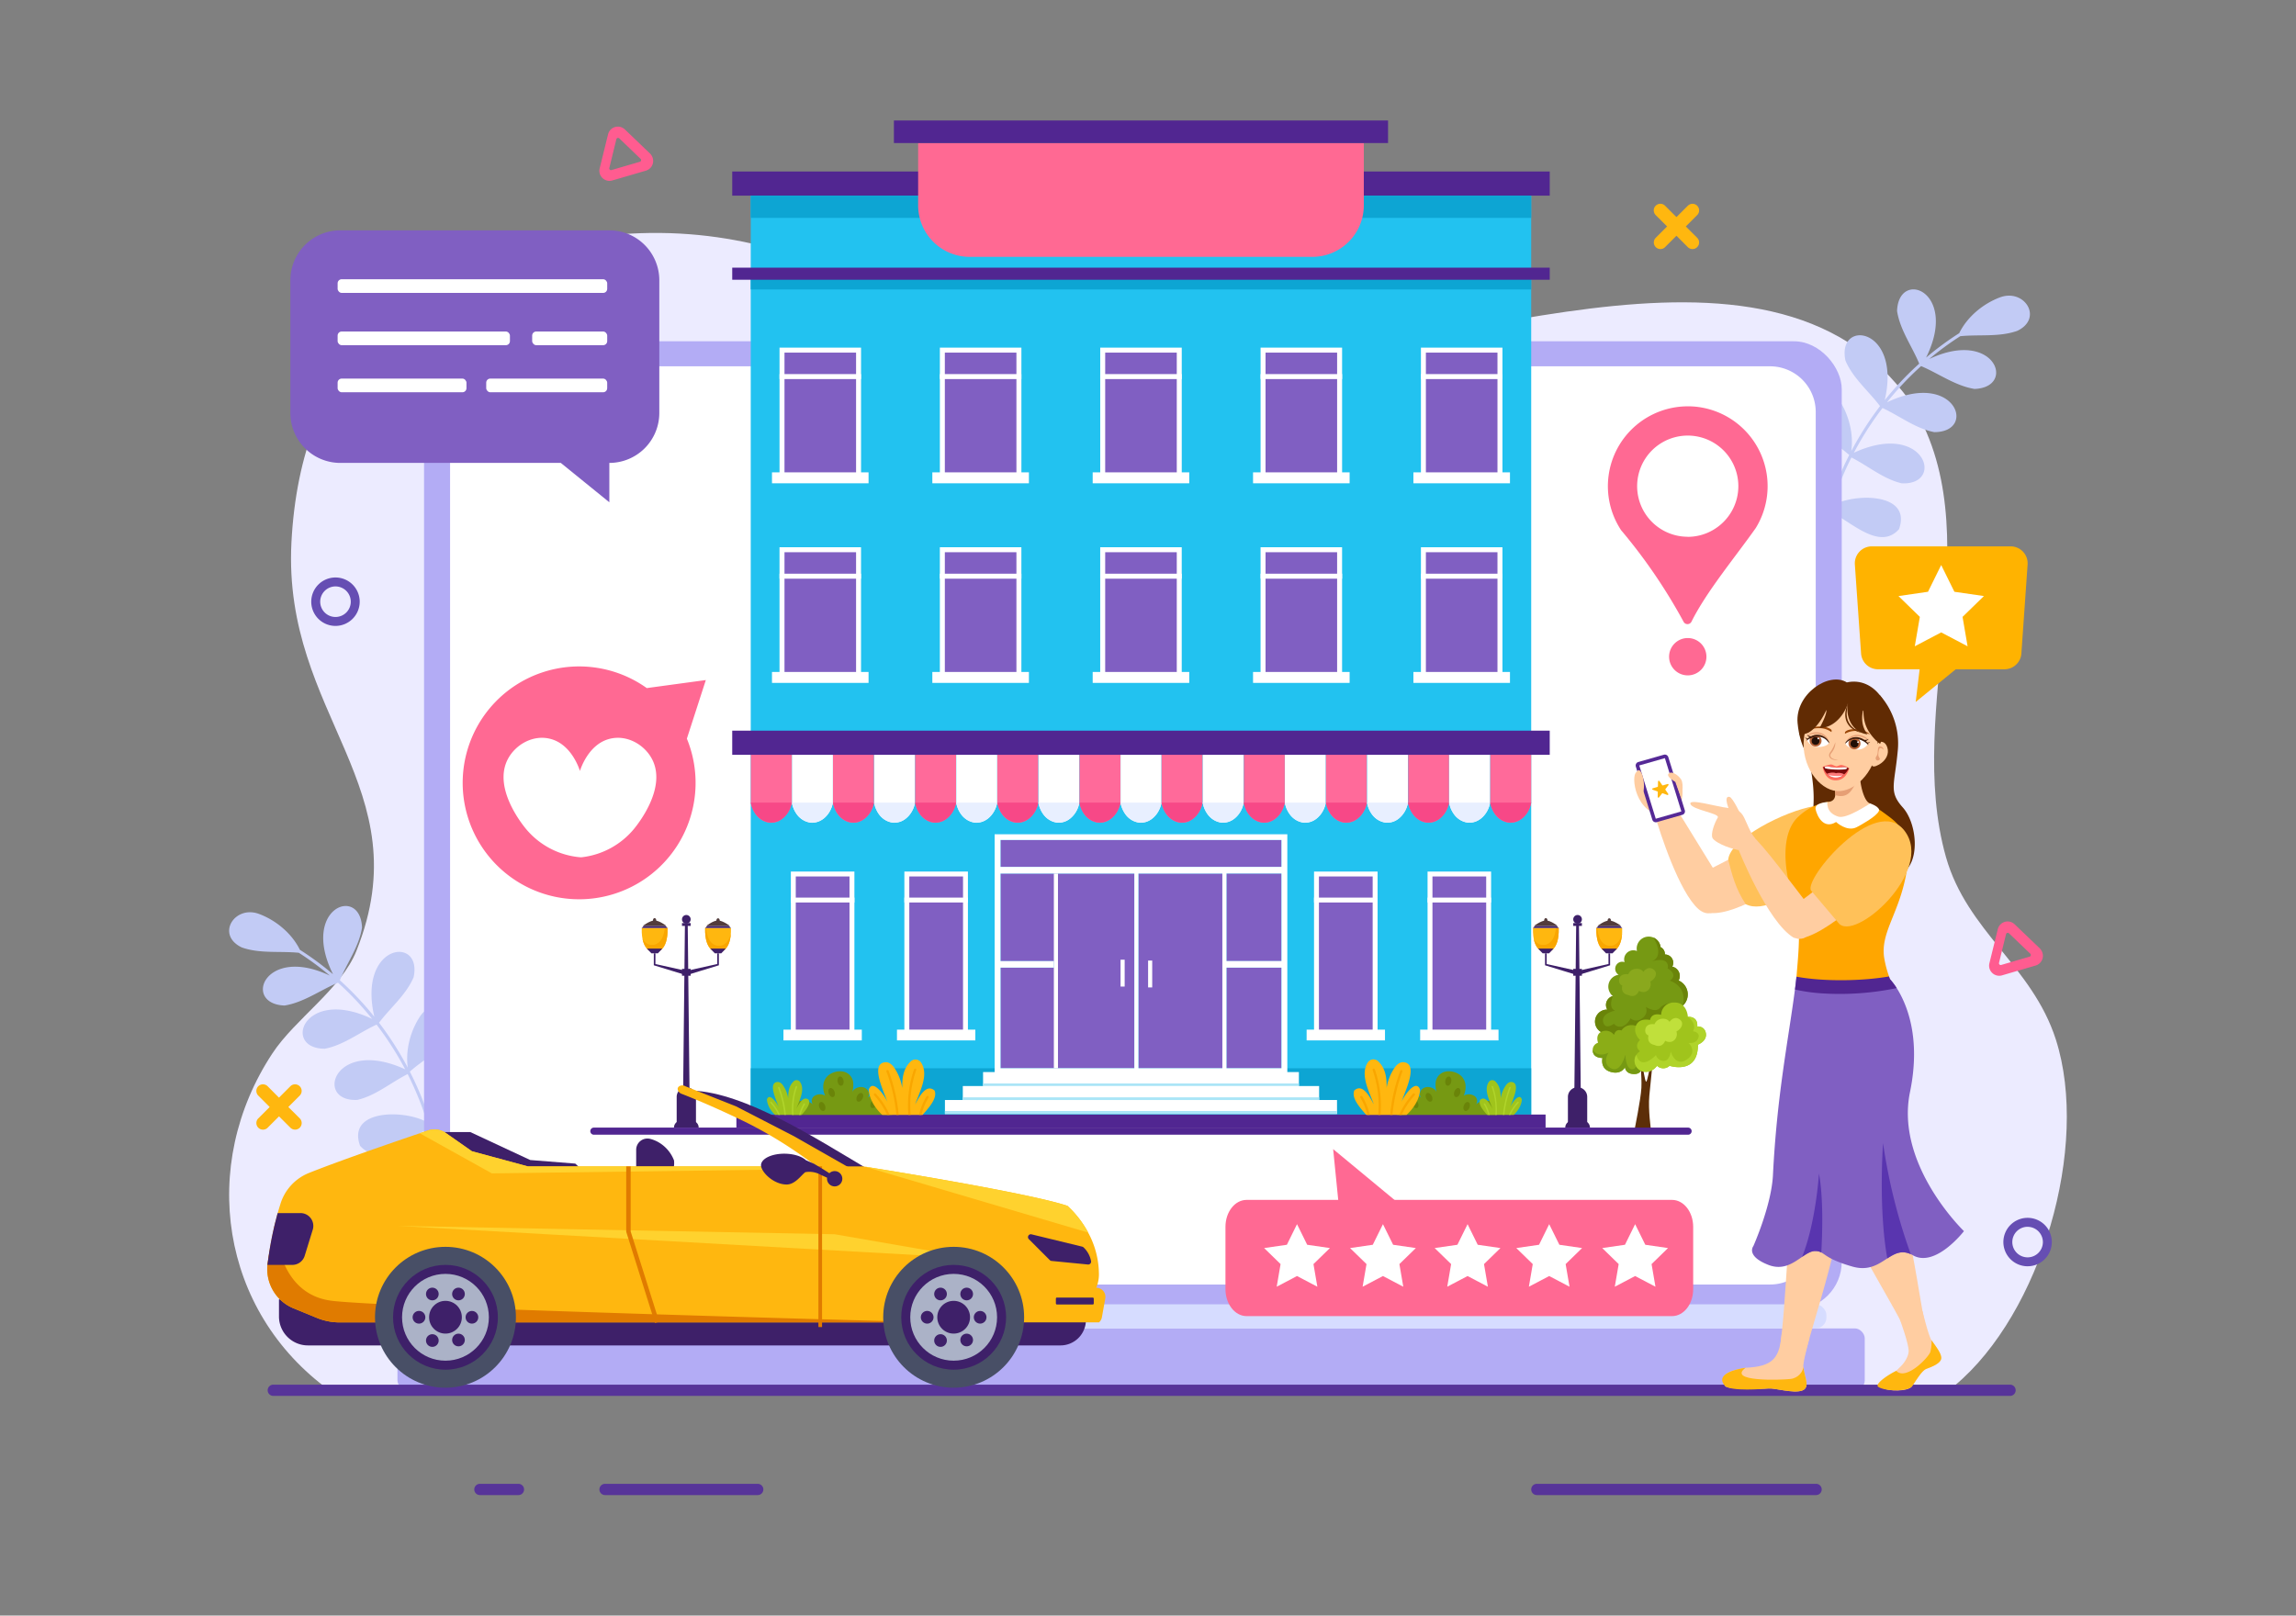 <?xml version="1.0" encoding="utf-8"?>
<svg xmlns="http://www.w3.org/2000/svg" data-name="Layer 1" viewBox="0 0 1364 960">
  <rect x="0" y="0" width="1364" height="960" fill="#808080" stroke="none"/>
  <path d="M1001.5,134.57l6.76-6.76a3.93,3.93,0,0,0-5.56-5.56L995.94,129l-6.77-6.76a3.93,3.93,0,0,0-5.56,5.56l6.77,6.76-6.76,6.76A3.93,3.93,0,0,0,986.4,148a3.89,3.89,0,0,0,2.78-1.15l6.76-6.76,6.75,6.76a3.93,3.93,0,1,0,5.56-5.56Z" fill="#ffb70f"/>
  <path d="M1221.32,617.66c-14-43.61-52.79-64.28-65.26-108.35-25-88.45,28.43-193.37-21.29-270.69-84-119.27-286.41-20.05-410.06-24.19C531,208,490.16,118.43,340.78,142.52,241,158.61,178.61,215.21,173.13,322.43,167.88,425.26,250.55,467.86,211.75,565c-9,22.61-36.46,40.52-49.86,60.84-44,66.68-30.9,153.33,33.74,200.24l965.73-2.85C1212.5,780.49,1241.66,681.16,1221.32,617.66Z" fill="#ecebff"/>
  <path d="M1204.55,752.44a14.39,14.39,0,1,1,14.39-14.38A14.4,14.4,0,0,1,1204.55,752.44Zm0-23.46a9.08,9.08,0,1,0,9.08,9.08A9.09,9.09,0,0,0,1204.55,729Z" fill="#664eb3"/>
  <path d="M199.31,371.93a14.39,14.39,0,1,1,14.38-14.39A14.41,14.41,0,0,1,199.31,371.93Zm0-23.47a9.08,9.08,0,1,0,9.08,9.08A9.09,9.09,0,0,0,199.31,348.46Z" fill="#664eb3"/>
  <path d="M1212.77,564.86a6,6,0,0,1-3.43,8.87l-20,5.85a6,6,0,0,1-7.49-7.17l5-20.28a6,6,0,0,1,10-2.9l15.08,14.44A5.75,5.75,0,0,1,1212.77,564.86Zm-25.07,8.06a1.11,1.11,0,0,0,.18.22,1.07,1.07,0,0,0,1,.25l16.83-4.91a1,1,0,0,0,.73-.77,1,1,0,0,0-.29-1l-12.67-12.12a1.05,1.05,0,0,0-1-.25,1,1,0,0,0-.74.77l-4.16,17A1,1,0,0,0,1187.7,572.92Z" fill="#ff5c90"/>
  <path d="M387.16,92.52a6,6,0,0,1-3.43,8.88l-20,5.84a6,6,0,0,1-7.49-7.16l5-20.28a6,6,0,0,1,9.95-2.91l15.08,14.44A6.09,6.09,0,0,1,387.16,92.52Zm-25.07,8.06a.88.88,0,0,0,.18.22,1,1,0,0,0,1,.25l16.83-4.91a1,1,0,0,0,.73-.76,1,1,0,0,0-.29-1L367.9,82.23a1.05,1.05,0,0,0-1-.25,1,1,0,0,0-.74.77l-4.16,17A1,1,0,0,0,362.09,100.58Z" fill="#ff5c90"/>
  <path d="M1128.16,314.44c7.95-22.27-27.67-21.36-39.9-13.89a183,183,0,0,1,11.63-28.71c9.91,5,19,12.85,29.92,15.36,25.83,1.2,13.69-37.52-28.46-18.18a187.82,187.82,0,0,1,17-26.57c10.19,4.68,19.63,12.21,30.75,14.33,25.71,0,12.42-37.11-28.1-17.71a180.3,180.3,0,0,1,20.28-21.53c10.51,4.42,20.36,11.76,31.73,13.57,25.19-.89,11.89-36.17-26.93-17.76a176.42,176.42,0,0,1,18.47-13.58c11.18-1.11,23.15.62,33.84-3.16,15.56-7.4,4.47-25.15-10-20-10.17,3.73-19.72,11.64-24.47,21.38a177.09,177.09,0,0,0-19.69,14.52c19.53-39.29-16.28-53.06-17.23-27.74,1.7,11.21,8.87,20.94,13.16,31.31a186,186,0,0,0-20.48,21.71c10.13-43.57-28.76-48.48-23.32-23.47,4.43,10.43,13.79,18.07,20.52,27a190.24,190.24,0,0,0-17.08,26.74c1.47-10.43-1.53-22-7.47-30.76-8.7-12.64-28.11-4.74-19.83,10.35,6.6,9.47,17.52,15.16,26.1,22.73l-.2.38-.2,0,.15.08a188.31,188.31,0,0,0-11.37,27.72c-13.47-43.37-50-27.76-32.5-8.6,9,6.9,21,8.55,31.1,13.2-.8,2.19-9.68,37.83-4.46,32.77a177.48,177.48,0,0,1,6.1-31.83C1099,309.28,1116.45,327.71,1128.16,314.44Z" fill="#c2cbf5"/>
  <path d="M213.9,680.83c-8-22.26,27.66-21.36,39.89-13.89a183.91,183.91,0,0,0-11.62-28.71c-9.92,5-19,12.85-29.93,15.36-25.82,1.2-13.69-37.52,28.47-18.18a188.78,188.78,0,0,0-17-26.57c-10.19,4.68-19.63,12.21-30.74,14.33-25.71,0-12.42-37.11,28.09-17.71a181.8,181.8,0,0,0-20.27-21.53c-10.52,4.42-20.37,11.76-31.74,13.57-25.19-.89-11.89-36.17,26.93-17.76a176.3,176.3,0,0,0-18.46-13.58c-11.18-1.11-23.16.62-33.85-3.16-15.55-7.4-4.46-25.15,10-20,10.18,3.73,19.72,11.64,24.48,21.38a177.91,177.91,0,0,1,19.68,14.52c-19.52-39.29,16.29-53.06,17.24-27.74-1.7,11.21-8.87,20.94-13.17,31.31a186.12,186.12,0,0,1,20.49,21.71c-10.13-43.57,28.76-48.48,23.32-23.47-4.43,10.43-13.79,18.07-20.53,27a189.34,189.34,0,0,1,17.08,26.74c-1.46-10.43,1.54-22,7.47-30.76,8.71-12.64,28.12-4.74,19.84,10.35-6.61,9.47-17.53,15.16-26.1,22.73l.19.38.2,0-.15.08A187.22,187.22,0,0,1,255.11,665c13.48-43.37,50-27.76,32.51-8.6-9,6.9-20.95,8.56-31.11,13.2.8,2.19,9.68,37.83,4.47,32.77a179.25,179.25,0,0,0-6.1-31.83C243.09,675.67,225.6,694.11,213.9,680.83Z" fill="#c2cbf5"/>
  <rect fill="#b3acf5" height="575.35" rx="28.39" width="842.21" x="251.92" y="202.8"/>
  <path d="M1051.33,217.67H294.73a27.13,27.13,0,0,0-27.35,26.92V736.36a27.13,27.13,0,0,0,27.35,26.92h756.6a27.13,27.13,0,0,0,27.35-26.92V244.59A27.13,27.13,0,0,0,1051.33,217.67Z" fill="#fff"/>
  <rect fill="#b3acf5" height="36.76" rx="5.88" width="871.68" x="236.12" y="789.36"/>
  <rect fill="#d6dcff" height="14.33" rx="6.44" width="817.65" x="267.38" y="775.03"/>
  <path d="M1194.31,829.46H162.54a3.34,3.34,0,1,1,0-6.67H1194.31a3.34,3.34,0,0,1,0,6.67Z" fill="#573499"/>
  <path d="M450.15,881.72H359.44a3.34,3.34,0,0,0,0,6.68h90.71a3.34,3.34,0,0,0,0-6.68Z" fill="#573499"/>
  <path d="M308,881.72H285.1a3.34,3.34,0,0,0,0,6.68H308a3.34,3.34,0,0,0,0-6.68Z" fill="#573499"/>
  <path d="M1078.9,881.72H913a3.34,3.34,0,1,0,0,6.68H1078.9a3.34,3.34,0,0,0,0-6.68Z" fill="#573499"/>
  <path d="M1002.66,590.91a9,9,0,0,0-5.43-8.26,5.67,5.67,0,0,0-3.76-8.25,4.94,4.94,0,0,0-4.4-7.23h0c0-.11,0-.23,0-.34a4.47,4.47,0,0,0-2.54-4,7.13,7.13,0,0,0-14.21.79,6.73,6.73,0,0,0,.16,1.49,5.39,5.39,0,0,0-2.12-.43,5.41,5.41,0,0,0-5.23,7.07,4.05,4.05,0,0,0-1.4-.27,4.17,4.17,0,0,0-2.14,7.75,7.11,7.11,0,0,0-3.39,12.65,5.49,5.49,0,0,0-4.13,5.31,5.41,5.41,0,0,0,.78,2.76l-.19,0a7.13,7.13,0,1,0,2.14,13.94c-1.39,1.75-2.13,3.45-1.3,5l41-2.09-5.14-17.17a9.1,9.1,0,0,0,2.34.3A9,9,0,0,0,1002.66,590.91Z" fill="#769913"/>
  <path d="M1002.66,590.91a9,9,0,0,0-5.43-8.26,5.67,5.67,0,0,0-3.76-8.25,4.94,4.94,0,0,0-4.4-7.23h0c0-.11,0-.23,0-.34a4.47,4.47,0,0,0-2.54-4,7.13,7.13,0,0,0-4.34-5.78c.08.11,7.35,11.45-1.36,14.36,0,0,8-2.87,9.7,1.26a3.33,3.33,0,0,1,.13,2.73s6.85,3.68,1.3,7.34c0,0,10.64,2.89,7.73,14.86A9,9,0,0,0,1002.66,590.91Z" fill="#6a8409"/>
  <path d="M958.2,591.85l-1.61-1.77A7,7,0,0,0,958.2,591.85Z" fill="#6a8409"/>
  <path d="M994.8,599.82l-.58-4s-5.36,0-8.11,3.14-8.37-.68-8.37-.68c1.54,4.08-1.38,6.87-4.13,7.9a5,5,0,0,1-4.93-1.08s-1.68,3.7-4.81,4.77a4.6,4.6,0,0,1-5.07-1.55s-5.19,4.11-6.4-1.07,7.05-6.7,7.05-6.7c-4.38-1.8-1.25-8.72-1.25-8.72a5.49,5.49,0,0,0-4.13,5.31,5.41,5.41,0,0,0,.78,2.76l-.19,0a7.13,7.13,0,1,0,2.14,13.94c-1.39,1.75-2.13,3.45-1.3,5L992.06,617l4.16-1-4.91-16.41a9.1,9.1,0,0,0,2.34.3A8.77,8.77,0,0,0,994.8,599.82Z" fill="#6a8409"/>
  <path d="M974.26,627.43s1.17,12.45.85,19-4.1,25.07-4.1,25.07h9.81s-1.76-12.06-1-20.34,3.91-38.73,3.91-38.73-4.55,30.87-5.83,30.31-4.4-27.36-4.4-27.36Z" fill="#5c2e08"/>
  <path d="M963.31,612.31a6.77,6.77,0,0,1,5.82-3.16c6.63-.24,6.86,7.55,6.86,7.55l-.9,14.35s1.89,6.92-3.87,7.15-5.86-4.07-5.86-4.07-2.15,4.71-8.6,2.79-4.77-8.25-4.77-8.25-5.28.23-5.75-3.95a4.51,4.51,0,0,1,3.14-5.11s-2-5.06,2.44-6.74a6,6,0,0,1,7,2.09C959.63,612.39,961.19,611.69,963.31,612.31Z" fill="#8bad17"/>
  <path d="M952,628.67s-1.68,6.33,4.77,8.25,8.6-2.79,8.6-2.79.11,4.3,5.86,4.07,3.87-7.15,3.87-7.15l.08-1.19c-1.68-1.22-2.89-2.07-2.89-2.07s1.16,7.62-2.7,7.56-4-8.72-4-8.72-2.66,11.21-8.46,8.2-1.5-9.36-1.5-9.36c-6.5,3.26-9.22-1.34-9.37-1.61a6.4,6.4,0,0,0,0,.86C946.71,628.9,952,628.67,952,628.67Z" fill="#769913"/>
  <path d="M980.23,606.13s-6.1-1.63-8.25,3.13S974.3,618,974.3,618s-4,3.39,0,6.68a6.56,6.56,0,0,0-2.88,7.63c1.61,5,8.58,6.78,13,1a5.41,5.41,0,0,0,7.43,0s17,5.58,16.85-12.55c0,0,6.17-2.34,4.53-7.59-1.12-3.6-4.95-3.25-4.95-3.25s1-5.81-5.56-5.74c0,0-.35-8.57-8.08-8.46a7.42,7.42,0,0,0-7.78,7.32S981.28,601.3,980.23,606.13Z" fill="#a0c41c"/>
  <path d="M1005.7,612.82s5.32.46,2.75,4.93c-1,1.71-3.1,2.14-5.32,2,0,0,5.37,4.93-.47,9.43-7.32,5.63-10.13-4.36-10.13-4.36s-.51,5.61-4.18,5.61a4.81,4.81,0,0,1-4.58-3.49s-8.87,9.73-11.67-.11h0a6.08,6.08,0,0,0-.7,5.5c1.61,5,8.58,6.78,13,1a5.41,5.41,0,0,0,7.43,0s17,5.58,16.85-12.55c0,0,6.17-2.34,4.53-7.59-1.12-3.6-4.95-3.25-4.95-3.25s1-5.81-5.56-5.74C1002.66,604.3,1008.51,608,1005.7,612.82Z" fill="#b0d42a"/>
  <path d="M995.93,612.89a5,5,0,0,1-1.38,5.29c-2.46,2.05-5.31.27-5.31.27-2.11,4.91-6.36,2.47-6.36,2.47-5-.89-3.53-5.59-3.53-5.59s-2.56-.81-1.83-4c.81-3.51,5.36-2.71,5.36-2.71a5.17,5.17,0,0,1,4.59-3.25c3.33-.24,4.35,1.87,4.35,1.87s2.41-3.73,5.71-1.71S999.07,611.37,995.93,612.89Z" fill="#c0e03b"/>
  <path d="M980.41,583.22A5,5,0,0,1,979,588.5c-2.46,2.06-5.32.27-5.32.27-2.1,4.91-6.36,2.48-6.36,2.48-5-.89-3.53-5.6-3.53-5.6s-2.56-.81-1.83-4c.82-3.52,5.36-2.72,5.36-2.72a5.15,5.15,0,0,1,4.59-3.24c3.34-.25,4.36,1.86,4.36,1.86s2.4-3.73,5.7-1.7S983.54,581.69,980.41,583.22Z" fill="#8aa81d"/>
  <rect fill="#22c2f0" height="556.76" width="463.65" x="446" y="105.52"/>
  <rect fill="#0da5d3" height="27.5" width="463.65" x="446" y="634.78"/>
  <rect fill="#fff" height="37.75" transform="rotate(90 799.515 566.465)" width="97.13" x="750.95" y="547.59"/>
  <rect fill="#805fc2" height="91.31" width="31.92" x="783.55" y="520.81"/>
  <rect fill="#fff" height="2.91" width="37.75" x="780.64" y="533.37"/>
  <rect fill="#fff" height="6.4" width="46.55" x="776.24" y="611.83"/>
  <rect fill="#fff" height="37.75" transform="rotate(90 866.955 566.465)" width="97.13" x="818.39" y="547.59"/>
  <rect fill="#805fc2" height="91.31" width="31.92" x="850.99" y="520.81"/>
  <rect fill="#fff" height="2.91" width="37.75" x="848.08" y="533.37"/>
  <rect fill="#fff" height="6.4" width="46.55" x="843.68" y="611.83"/>
  <rect fill="#fff" height="37.75" transform="rotate(90 488.71 566.46)" width="97.13" x="440.14" y="547.59"/>
  <rect fill="#805fc2" height="91.31" width="31.92" x="472.75" y="520.81"/>
  <rect fill="#fff" height="2.91" width="37.75" x="469.84" y="533.37"/>
  <rect fill="#fff" height="6.4" width="46.55" x="465.43" y="611.83"/>
  <rect fill="#fff" height="37.75" transform="rotate(90 556.15 566.46)" width="97.13" x="507.58" y="547.59"/>
  <rect fill="#805fc2" height="91.31" width="31.92" x="540.19" y="520.81"/>
  <rect fill="#fff" height="2.91" width="37.75" x="537.27" y="533.37"/>
  <rect fill="#fff" height="6.4" width="46.55" x="532.87" y="611.83"/>
  <polygon fill="#805fc2" points="673.88 519.09 673.88 634.78 594.38 634.78 594.38 575.02 626.07 575.02 626.07 571.1 594.38 571.1 594.38 519.09 673.88 519.09"/>
  <rect fill="#805fc2" height="115.69" width="49.85" x="676.33" y="519.09"/>
  <rect fill="#805fc2" height="52.01" width="32.66" x="728.62" y="519.09"/>
  <rect fill="#805fc2" height="59.75" width="32.66" x="728.62" y="575.02"/>
  <rect fill="#805fc2" height="15.96" width="166.91" x="594.38" y="499.2"/>
  <rect fill="#fff" height="15.96" width="2.44" x="682.06" y="570.78"/>
  <rect fill="#fff" height="15.96" width="2.44" x="665.7" y="570.27"/>
  <rect fill="#fff" height="115.69" width="2.45" x="626.07" y="519.09"/>
  <path d="M590.89,495.74v142H764.77v-142Zm83,139h-79.5V575h31.69V571.1H594.38v-52h79.5Zm52.29,0H676.32V519.09h49.85Zm35.12,0H728.63V575h32.66Zm0-63.68H728.63v-52h32.66Zm0-55.93H594.38v-16H761.29Z" fill="#fff"/>
  <rect fill="#512691" height="7.77" width="480.72" x="437.47" y="662.28"/>
  <rect fill="#512691" height="14.35" width="485.66" x="435" y="101.91"/>
  <rect fill="#0da5d3" height="13.2" width="463.65" x="446" y="116.26"/>
  <rect fill="#0da5d3" height="10.28" width="463.65" x="446" y="161.73"/>
  <rect fill="#512691" height="7.18" width="485.66" x="435" y="159.05"/>
  <path d="M494.81,441.35v35.56a15.91,15.91,0,0,1-5.81,9.74l-.05,0a10.63,10.63,0,0,1-7.58,2.18,12.07,12.07,0,0,1-8.5-5.71l-.23-.36-.2-.34a17.28,17.28,0,0,1-2-5.54V441.35Z" fill="#fff"/>
  <path d="M470.41,476.92c1.2,6.79,6.19,11.73,11.94,11.87,5.93.15,11.21-4.85,12.46-11.87Z" fill="#e8efff"/>
  <path d="M519.21,441.35v35.56a15.82,15.82,0,0,1-5.85,9.76,2.48,2.48,0,0,1-.26.19,10.55,10.55,0,0,1-7.33,2,12.09,12.09,0,0,1-8.5-5.71l-.22-.36-.21-.34a17.52,17.52,0,0,1-2-5.54V441.35Z" fill="#ff6a9a"/>
  <path d="M494.81,476.92c1.21,6.79,6.2,11.73,11.94,11.87,5.93.15,11.21-4.85,12.46-11.87Z" fill="#f74887"/>
  <path d="M470.41,441.35v35.56a15.91,15.91,0,0,1-5.85,9.76l-.26.19a10.57,10.57,0,0,1-7.34,2,12.07,12.07,0,0,1-8.49-5.71c-.08-.12-.16-.24-.23-.36l-.21-.34a17.5,17.5,0,0,1-2-5.54V441.35Z" fill="#ff6a9a"/>
  <path d="M446,476.92c1.21,6.79,6.2,11.73,11.94,11.87,5.93.15,11.22-4.85,12.47-11.87Z" fill="#f74887"/>
  <path d="M543.61,441.35v35.56a15.87,15.87,0,0,1-5.81,9.74l0,0a10.67,10.67,0,0,1-7.59,2.18,12,12,0,0,1-8.48-5.7s0,0,0,0l-.21-.33c-.07-.1-.13-.21-.19-.31l0-.05a17.48,17.48,0,0,1-2-5.52V441.35Z" fill="#fff"/>
  <path d="M519.21,476.92c1.21,6.79,6.2,11.73,11.94,11.87,5.93.15,11.21-4.85,12.47-11.87Z" fill="#e8efff"/>
  <path d="M568,441.35v35.56a16,16,0,0,1-5.81,9.74l-.05,0a10.66,10.66,0,0,1-7.59,2.18,12.06,12.06,0,0,1-8.48-5.7l0,0-.21-.33-.19-.31,0-.05a18,18,0,0,1-2-5.52V441.35Z" fill="#ff6a9a"/>
  <path d="M543.62,476.92c1.2,6.79,6.19,11.73,11.94,11.87,5.93.15,11.21-4.85,12.46-11.87Z" fill="#f74887"/>
  <path d="M592.42,441.35v35.56a15.87,15.87,0,0,1-5.81,9.74l-.05,0a10.63,10.63,0,0,1-7.58,2.18,12.06,12.06,0,0,1-8.49-5.7l0,0-.19-.3c-.08-.12-.15-.25-.22-.37a17.28,17.28,0,0,1-2-5.54V441.35Z" fill="#fff"/>
  <path d="M568,476.92c1.21,6.79,6.2,11.73,11.94,11.87,5.93.15,11.21-4.85,12.46-11.87Z" fill="#e8efff"/>
  <path d="M616.83,441.35v35.56a15.91,15.91,0,0,1-5.85,9.76l-.27.19a10.55,10.55,0,0,1-7.33,2,12.06,12.06,0,0,1-8.49-5.7s0,0,0,0-.13-.2-.18-.3l-.23-.37a17.76,17.76,0,0,1-2-5.54V441.35Z" fill="#ff6a9a"/>
  <path d="M592.42,476.92c1.21,6.79,6.2,11.73,11.94,11.87,5.93.15,11.21-4.85,12.46-11.87Z" fill="#f74887"/>
  <path d="M641.23,441.35v35.56a15.89,15.89,0,0,1-5.81,9.73l0,0a10.65,10.65,0,0,1-7.59,2.18,12,12,0,0,1-8.48-5.7l0,0c-.07-.1-.13-.2-.19-.3l-.23-.37a17.5,17.5,0,0,1-2-5.54V441.35Z" fill="#fff"/>
  <path d="M616.82,476.92c1.21,6.79,6.2,11.73,11.94,11.87,5.93.15,11.22-4.85,12.47-11.87Z" fill="#e8efff"/>
  <path d="M665.63,441.35v35.56a15.91,15.91,0,0,1-5.81,9.74l-.05,0a10.65,10.65,0,0,1-7.59,2.18,12.06,12.06,0,0,1-8.48-5.7l0,0-.21-.33c-.06-.1-.12-.21-.19-.31l0-.05a17.71,17.71,0,0,1-2-5.52V441.35Z" fill="#ff6a9a"/>
  <path d="M641.23,476.92c1.2,6.79,6.19,11.73,11.94,11.87,5.93.15,11.21-4.85,12.46-11.87Z" fill="#f74887"/>
  <path d="M690,441.35v35.56a15.87,15.87,0,0,1-5.81,9.74l0,0a10.67,10.67,0,0,1-7.59,2.18,12.07,12.07,0,0,1-8.5-5.71l-.22-.36c-.07-.1-.13-.21-.19-.31a.09.09,0,0,1,0-.06,17.33,17.33,0,0,1-2-5.51V441.35Z" fill="#fff"/>
  <path d="M665.63,476.92c1.21,6.79,6.2,11.73,11.94,11.87,5.93.15,11.21-4.85,12.46-11.87Z" fill="#e8efff"/>
  <path d="M714.44,441.35v35.56a15.91,15.91,0,0,1-5.85,9.76l-.27.19a10.55,10.55,0,0,1-7.33,2,12.05,12.05,0,0,1-8.49-5.71c-.08-.12-.16-.24-.23-.36l-.21-.34a17.76,17.76,0,0,1-2-5.54V441.35Z" fill="#ff6a9a"/>
  <path d="M690,476.92c1.21,6.79,6.2,11.73,11.94,11.87,5.93.15,11.21-4.85,12.46-11.87Z" fill="#f74887"/>
  <path d="M738.84,441.35v35.56a15.89,15.89,0,0,1-5.81,9.73l0,0a10.63,10.63,0,0,1-7.58,2.18,12.07,12.07,0,0,1-8.5-5.71l-.23-.36-.2-.34a17.28,17.28,0,0,1-2-5.54V441.35Z" fill="#fff"/>
  <path d="M714.43,476.92c1.21,6.79,6.2,11.73,12,11.87,5.93.15,11.21-4.85,12.46-11.87Z" fill="#e8efff"/>
  <path d="M763.24,441.35v35.56a15.91,15.91,0,0,1-5.81,9.74l0,0a10.63,10.63,0,0,1-7.58,2.18,12.06,12.06,0,0,1-8.49-5.7l0,0c-.07-.11-.14-.22-.2-.33l-.2-.31,0-.05a17.71,17.71,0,0,1-2-5.52V441.35Z" fill="#ff6a9a"/>
  <path d="M738.84,476.92c1.21,6.79,6.2,11.73,11.94,11.87,5.93.15,11.21-4.85,12.46-11.87Z" fill="#f74887"/>
  <path d="M787.64,441.35v35.56a15.87,15.87,0,0,1-5.81,9.74l0,0a10.67,10.67,0,0,1-7.59,2.18,12.07,12.07,0,0,1-8.5-5.71l-.27-.43a2.91,2.91,0,0,1-.17-.3,17.33,17.33,0,0,1-2-5.51V441.35Z" fill="#fff"/>
  <path d="M763.24,476.92c1.21,6.79,6.2,11.73,11.94,11.87,5.93.15,11.21-4.85,12.46-11.87Z" fill="#e8efff"/>
  <path d="M812.05,441.35v35.56a15.91,15.91,0,0,1-5.85,9.76l-.26.19a10.59,10.59,0,0,1-7.34,2,12,12,0,0,1-8.48-5.7l0,0c-.07-.1-.13-.2-.19-.3l-.23-.37a17.76,17.76,0,0,1-2-5.54V441.35Z" fill="#ff6a9a"/>
  <path d="M787.64,476.92c1.21,6.79,6.2,11.73,11.94,11.87,5.93.15,11.22-4.85,12.47-11.87Z" fill="#f74887"/>
  <path d="M836.45,441.35v35.56a15.84,15.84,0,0,1-5.81,9.73l0,0a10.63,10.63,0,0,1-7.58,2.18,12.06,12.06,0,0,1-8.49-5.7l0,0-.19-.3c-.08-.12-.15-.25-.22-.37a17.28,17.28,0,0,1-2-5.54V441.35Z" fill="#fff"/>
  <path d="M812.05,476.92c1.2,6.79,6.19,11.73,11.94,11.87,5.93.15,11.21-4.85,12.46-11.87Z" fill="#e8efff"/>
  <path d="M860.85,441.35v35.56a15.87,15.87,0,0,1-5.81,9.74l0,0a10.63,10.63,0,0,1-7.58,2.18,12.06,12.06,0,0,1-8.49-5.7l0,0c-.07-.11-.14-.22-.2-.33l-.2-.31s0,0,0-.05a17.48,17.48,0,0,1-2-5.52V441.35Z" fill="#ff6a9a"/>
  <path d="M836.45,476.92c1.21,6.79,6.2,11.73,11.94,11.87,5.93.15,11.21-4.85,12.46-11.87Z" fill="#f74887"/>
  <path d="M885.25,441.35v35.56a15.88,15.88,0,0,1-5.8,9.73l-.05,0a10.66,10.66,0,0,1-7.59,2.18,12.06,12.06,0,0,1-8.49-5.7.08.08,0,0,0,0,0c-.07-.1-.13-.2-.19-.3l-.23-.37a17.76,17.76,0,0,1-2-5.54V441.35Z" fill="#fff"/>
  <path d="M860.85,476.92c1.21,6.79,6.2,11.73,11.94,11.87,5.93.15,11.21-4.85,12.46-11.87Z" fill="#e8efff"/>
  <path d="M909.66,441.35v35.56a16,16,0,0,1-5.81,9.74l-.05,0a10.66,10.66,0,0,1-7.59,2.18,12,12,0,0,1-8.48-5.7l0,0-.21-.33-.19-.31,0-.05a17.48,17.48,0,0,1-2-5.52V441.35Z" fill="#ff6a9a"/>
  <path d="M885.25,476.92c1.21,6.79,6.2,11.73,11.94,11.87,5.94.15,11.22-4.85,12.47-11.87Z" fill="#f74887"/>
  <path d="M545.45,85v37a30.62,30.62,0,0,0,30.62,30.63H779.59A30.62,30.62,0,0,0,810.21,122V85Z" fill="#ff6993"/>
  <rect fill="#512691" height="13.4" width="293.56" x="531.05" y="71.6"/>
  <rect fill="#512691" height="14.35" width="485.66" x="435" y="434.17"/>
  <rect fill="#fff" height="48.43" transform="rotate(90 487.31 245.25)" width="77.36" x="448.63" y="221.03"/>
  <rect fill="#805fc2" height="71.44" width="42.52" x="466.05" y="209.53"/>
  <rect fill="#fff" height="2.96" width="48.43" x="463.09" y="222.29"/>
  <rect fill="#fff" height="6.5" width="57.37" x="458.62" y="280.68"/>
  <rect fill="#fff" height="48.43" transform="rotate(90 582.57 245.25)" width="77.36" x="543.89" y="221.03"/>
  <rect fill="#805fc2" height="71.44" width="42.52" x="561.31" y="209.53"/>
  <rect fill="#fff" height="2.96" width="48.43" x="558.35" y="222.29"/>
  <rect fill="#fff" height="6.5" width="57.37" x="553.88" y="280.68"/>
  <rect fill="#fff" height="48.43" transform="rotate(90 677.83 245.25)" width="77.36" x="639.15" y="221.03"/>
  <rect fill="#805fc2" height="71.44" width="42.52" x="656.57" y="209.53"/>
  <rect fill="#fff" height="2.96" width="48.43" x="653.62" y="222.29"/>
  <rect fill="#fff" height="6.5" width="57.37" x="649.14" y="280.68"/>
  <rect fill="#fff" height="48.43" transform="rotate(90 773.095 245.245)" width="77.36" x="734.41" y="221.03"/>
  <rect fill="#805fc2" height="71.44" width="42.52" x="751.83" y="209.53"/>
  <rect fill="#fff" height="2.96" width="48.43" x="748.88" y="222.29"/>
  <rect fill="#fff" height="6.5" width="57.37" x="744.41" y="280.68"/>
  <rect fill="#fff" height="48.43" transform="rotate(90 868.355 245.245)" width="77.36" x="829.68" y="221.03"/>
  <rect fill="#805fc2" height="71.44" width="42.52" x="847.09" y="209.53"/>
  <rect fill="#fff" height="2.96" width="48.43" x="844.14" y="222.29"/>
  <rect fill="#fff" height="6.5" width="57.37" x="839.67" y="280.68"/>
  <rect fill="#fff" height="48.43" transform="rotate(90 487.31 363.86)" width="77.36" x="448.63" y="339.65"/>
  <rect fill="#805fc2" height="71.44" width="42.52" x="466.05" y="328.14"/>
  <rect fill="#fff" height="2.96" width="48.43" x="463.09" y="340.9"/>
  <rect fill="#fff" height="6.5" width="57.37" x="458.62" y="399.29"/>
  <rect fill="#fff" height="48.43" transform="rotate(90 582.57 363.86)" width="77.36" x="543.89" y="339.65"/>
  <rect fill="#805fc2" height="71.44" width="42.52" x="561.31" y="328.14"/>
  <rect fill="#fff" height="2.96" width="48.43" x="558.35" y="340.9"/>
  <rect fill="#fff" height="6.5" width="57.37" x="553.88" y="399.29"/>
  <rect fill="#fff" height="48.43" transform="rotate(90 677.83 363.86)" width="77.36" x="639.15" y="339.65"/>
  <rect fill="#805fc2" height="71.44" width="42.52" x="656.57" y="328.14"/>
  <rect fill="#fff" height="2.96" width="48.43" x="653.62" y="340.9"/>
  <rect fill="#fff" height="6.5" width="57.37" x="649.14" y="399.29"/>
  <rect fill="#fff" height="48.43" transform="rotate(90 773.09 363.86)" width="77.36" x="734.41" y="339.65"/>
  <rect fill="#805fc2" height="71.44" width="42.52" x="751.83" y="328.14"/>
  <rect fill="#fff" height="2.96" width="48.43" x="748.88" y="340.9"/>
  <rect fill="#fff" height="6.5" width="57.37" x="744.41" y="399.29"/>
  <rect fill="#fff" height="48.43" transform="rotate(90 868.355 363.865)" width="77.36" x="829.68" y="339.65"/>
  <rect fill="#805fc2" height="71.44" width="42.52" x="847.09" y="328.14"/>
  <rect fill="#fff" height="2.96" width="48.43" x="844.14" y="340.9"/>
  <rect fill="#fff" height="6.5" width="57.37" x="839.67" y="399.29"/>
  <rect fill="#fff" height="8.3" width="187.62" x="584.02" y="637.04"/>
  <rect fill="#aae5f7" height="1.52" width="187.62" x="584.02" y="643.82"/>
  <rect fill="#fff" height="8.3" width="211.67" x="571.99" y="645.34"/>
  <rect fill="#aae5f7" height="1.59" width="211.67" x="571.99" y="652.05"/>
  <rect fill="#fff" height="8.3" width="232.93" x="561.36" y="653.64"/>
  <rect fill="#aae5f7" height="1.76" width="232.93" x="561.36" y="660.18"/>
  <path d="M1003,674.26H352.65a2.11,2.11,0,0,1,0-4.21H1003a2.11,2.11,0,0,1,0,4.21Z" fill="#512691"/>
  <path d="M828.15,660.16a6.85,6.85,0,0,0,1.71,2.34h59a5.34,5.34,0,0,0,.37-.71,5.21,5.21,0,0,0-.89-5.47,5.47,5.47,0,0,0-1.13-1,7.11,7.11,0,0,0-2.33-1,7.88,7.88,0,0,0-1.29-.2,9.54,9.54,0,0,0-4.57.71,6.62,6.62,0,0,0-2.39,1.7,3.53,3.53,0,0,0-.55-5.19,6.15,6.15,0,0,0-6.48-.3c1.48-3.6,1.68-7.77-.86-10.94s-8.4-4.7-12.24-2.48a7.43,7.43,0,0,0-3.61,5.51,17.61,17.61,0,0,0,.51,6c-.62-2.32-4.17-3.87-6.93-2.91s-3.88,4.23-2.08,6.18a7.77,7.77,0,0,0-1.43-1.08,7.92,7.92,0,0,0-2.38-.93,7.22,7.22,0,0,0-1.53-.15,6.62,6.62,0,0,0-1.4.17c-2.49.61-4,3.28-2.56,5l0,.06,0-.06h0a3.64,3.64,0,0,0-2.33-1h0a5,5,0,0,0-3.35.87A4,4,0,0,0,828.15,660.16Z" fill="#769913"/>
  <path d="M869.61,656.88c-.54,1.44-.21,2.89.72,3.24s2.13-.54,2.67-2,.21-2.89-.73-3.24S870.14,655.44,869.61,656.88Z" fill="#6a8409"/>
  <path d="M864,648.6c-.54,1.44-.21,2.89.72,3.24s2.14-.53,2.67-2,.21-2.89-.72-3.24S864.52,647.17,864,648.6Z" fill="#6a8409"/>
  <path d="M858.6,642.15c-.25,1.51.35,2.87,1.34,3s2-.93,2.23-2.45-.35-2.87-1.34-3S858.84,640.63,858.6,642.15Z" fill="#6a8409"/>
  <path d="M847.34,652.88c.7,1.36,2,2.1,2.88,1.65s1-1.94.35-3.3-2-2.11-2.88-1.65S846.65,651.51,847.34,652.88Z" fill="#6a8409"/>
  <path d="M839.05,656.7c.7,1.37,2,2.1,2.88,1.65s1-1.93.34-3.3-2-2.1-2.87-1.65S838.35,655.34,839.05,656.7Z" fill="#6a8409"/>
  <path d="M831.19,660.72c.7,1.37,2,2.1,2.88,1.65s1-1.93.35-3.3-2-2.1-2.88-1.65S830.49,659.36,831.19,660.72Z" fill="#6a8409"/>
  <path d="M811.66,662.5H835.6a30.34,30.34,0,0,0,4.19-4.77,24,24,0,0,0,2-3.4,20.18,20.18,0,0,0,1.16-3,16.39,16.39,0,0,0,.68-3.8c-2.32-6.71-9.27,3.29-10.89,6.85-.08.16-.14.31-.19.44,0-.14.1-.29.16-.44,2.48-6.85,9.86-22.15,1.3-23.18-2.55-.3-4.5,1.85-5.32,3a29,29,0,0,0-4.92,12.26c.08-6-.6-11.55-4.9-15.69a4,4,0,0,0-6.17.38c-5,7.36.75,17.41,3.45,25.07-2.09-3.79-6.44-12.82-11.58-8.27C802.62,652.58,808.24,658.51,811.66,662.5Z" fill="#ffb70f"/>
  <path d="M825.86,662.5h1.36a100.94,100.94,0,0,1,5.93-25.8c.31-.83-1-1.18-1.31-.36A101.41,101.41,0,0,0,825.86,662.5Z" fill="#f9a600"/>
  <path d="M831.25,662.5h1.49a1,1,0,0,1,.07-.15c.49-1.1,1-2.18,1.63-3.24a43.59,43.59,0,0,1,6-8.29.78.78,0,0,0,.18-.38.68.68,0,0,0-1.15-.58c-.13.14-.26.28-.38.43a43.55,43.55,0,0,0-4,5.13h0c-.55.82-1.07,1.66-1.55,2.51-.67,1.16-1.29,2.35-1.85,3.56C831.54,661.83,831.39,662.16,831.25,662.5Z" fill="#f9a600"/>
  <path d="M815.45,635.84a64.25,64.25,0,0,1,3.33,26.66h1.35a65.63,65.63,0,0,0-3.36-27C816.48,634.65,815.17,635,815.45,635.84Z" fill="#f9a600"/>
  <path d="M808.12,652.19a35.29,35.29,0,0,1,4.21,10.31h1.39a36.65,36.65,0,0,0-4.42-11C808.84,650.76,807.67,651.44,808.12,652.19Z" fill="#f9a600"/>
  <path d="M879,654.85c0,2.54,2.63,5.49,4.5,7.65h15.79c2.54-2.46,4.61-5.7,4.81-9.2-1.55-4.46-6.3,2.69-7,4.64,1.46-4.21,6.5-14.35.93-15-1.62-.19-2.86,1.18-3.38,1.94a18.36,18.36,0,0,0-3.13,7.79c0-3.78-.38-7.34-3.12-10a2.52,2.52,0,0,0-3.92.24c-2.26,3.33-1.06,7.52.43,11.42.61,1.58,1.27,3.11,1.77,4.52a23.47,23.47,0,0,0-3.06-4.72c-1.24-1.31-2.72-1.95-4.31-.54A3.37,3.37,0,0,0,879,654.85Z" fill="#a0c41c"/>
  <path d="M892.84,662.5h.87a63.86,63.86,0,0,1,3.74-16.11c.2-.52-.64-.75-.84-.23A64.67,64.67,0,0,0,892.84,662.5Z" fill="#b0d42a"/>
  <path d="M896.37,662.5h1a28,28,0,0,1,4.75-7.13c.37-.41-.24-1-.62-.62A29.33,29.33,0,0,0,896.37,662.5Z" fill="#b0d42a"/>
  <path d="M888.35,656.32a38.64,38.64,0,0,1,0,6.18h.86c0-.24,0-.48,0-.71.08-1.31.1-2.62,0-3.93A41.43,41.43,0,0,0,887,645.61c-.18-.52-1-.3-.83.23A41,41,0,0,1,888.35,656.32Z" fill="#b0d42a"/>
  <path d="M881.53,656.24a22.4,22.4,0,0,1,2.61,6.26H885a23.28,23.28,0,0,0-2.75-6.7C882,655.33,881.24,655.76,881.53,656.24Z" fill="#b0d42a"/>
  <path d="M531.6,660.16a6.85,6.85,0,0,1-1.71,2.34h-59a4.37,4.37,0,0,1-.37-.71,5.1,5.1,0,0,1-.05-3.93,5,5,0,0,1,.94-1.54,5.22,5.22,0,0,1,1.13-1,7.11,7.11,0,0,1,2.33-1,7.88,7.88,0,0,1,1.29-.2,9.56,9.56,0,0,1,4.57.71,6.62,6.62,0,0,1,2.39,1.7,3.53,3.53,0,0,1,.55-5.19,6.15,6.15,0,0,1,6.48-.3c-1.48-3.6-1.68-7.77.86-10.94s8.4-4.7,12.24-2.48a7.46,7.46,0,0,1,3.61,5.51,17.61,17.61,0,0,1-.51,6c.61-2.32,4.17-3.87,6.93-2.91s3.88,4.23,2.08,6.18a8,8,0,0,1,3.81-2,7.22,7.22,0,0,1,1.53-.15,6.62,6.62,0,0,1,1.4.17c2.49.61,4,3.28,2.56,5l0,.06,0-.06h0a3.64,3.64,0,0,1,2.33-1h0a5,5,0,0,1,3.35.87A4,4,0,0,1,531.6,660.16Z" fill="#769913"/>
  <path d="M490.14,656.88c.54,1.44.21,2.89-.72,3.24s-2.14-.54-2.67-2-.21-2.89.73-3.24S489.61,655.44,490.14,656.88Z" fill="#6a8409"/>
  <path d="M495.76,648.6c.54,1.44.21,2.89-.73,3.24s-2.13-.53-2.66-2-.21-2.89.72-3.24S495.23,647.17,495.76,648.6Z" fill="#6a8409"/>
  <path d="M501.15,642.15c.25,1.51-.35,2.87-1.34,3s-2-.93-2.23-2.45.35-2.87,1.34-3S500.91,640.63,501.15,642.15Z" fill="#6a8409"/>
  <path d="M512.4,652.88c-.69,1.36-2,2.1-2.87,1.65s-1-1.94-.35-3.3,2-2.11,2.88-1.65S513.1,651.51,512.4,652.88Z" fill="#6a8409"/>
  <path d="M520.7,656.7c-.7,1.37-2,2.1-2.88,1.65s-1-1.93-.35-3.3,2-2.1,2.88-1.65S521.4,655.34,520.7,656.7Z" fill="#6a8409"/>
  <path d="M528.56,660.72c-.7,1.37-2,2.1-2.88,1.65s-1-1.93-.35-3.3,2-2.1,2.88-1.65S529.26,659.36,528.56,660.72Z" fill="#6a8409"/>
  <path d="M548.09,662.5H524.15a30.34,30.34,0,0,1-4.19-4.77,24,24,0,0,1-2-3.4,19.12,19.12,0,0,1-1.16-3,16.39,16.39,0,0,1-.68-3.8c2.32-6.71,9.27,3.29,10.89,6.85.08.16.14.31.19.44,0-.14-.1-.29-.16-.44-2.48-6.85-9.86-22.15-1.3-23.18,2.55-.3,4.5,1.85,5.32,3A29,29,0,0,1,536,646.55c-.07-6,.61-11.55,4.91-15.69a4,4,0,0,1,6.17.38c5,7.36-.75,17.41-3.45,25.07,2.09-3.79,6.44-12.82,11.58-8.27C557.12,652.58,551.51,658.51,548.09,662.5Z" fill="#ffb70f"/>
  <path d="M533.89,662.5h-1.36a100.94,100.94,0,0,0-5.93-25.8c-.31-.83,1-1.18,1.31-.36A101.41,101.41,0,0,1,533.89,662.5Z" fill="#f9a600"/>
  <path d="M528.5,662.5H527a1,1,0,0,0-.07-.15c-.49-1.1-1-2.18-1.63-3.24a43.59,43.59,0,0,0-6-8.29.7.7,0,0,1-.18-.38.68.68,0,0,1,1.15-.58c.13.14.26.28.38.43a43.55,43.55,0,0,1,4,5.13h0c.55.82,1.07,1.66,1.55,2.51.67,1.16,1.29,2.35,1.85,3.56C528.21,661.83,528.36,662.16,528.5,662.5Z" fill="#f9a600"/>
  <path d="M544.3,635.84A64.25,64.25,0,0,0,541,662.5h-1.35a65.63,65.63,0,0,1,3.36-27C543.27,634.65,544.58,635,544.3,635.84Z" fill="#f9a600"/>
  <path d="M551.63,652.19a35.29,35.29,0,0,0-4.21,10.31H546a36.65,36.65,0,0,1,4.42-11C550.91,650.76,552.08,651.44,551.63,652.19Z" fill="#f9a600"/>
  <path d="M480.72,654.85c0,2.54-2.63,5.49-4.5,7.65H460.43c-2.54-2.46-4.61-5.7-4.81-9.2,1.54-4.46,6.3,2.69,7.05,4.64-1.47-4.21-6.5-14.35-.93-15,1.62-.19,2.86,1.18,3.38,1.94a18.36,18.36,0,0,1,3.13,7.79c-.05-3.78.38-7.34,3.12-10a2.52,2.52,0,0,1,3.92.24c2.26,3.33,1.06,7.52-.43,11.42-.61,1.58-1.27,3.11-1.77,4.52a23.47,23.47,0,0,1,3.06-4.72c1.24-1.31,2.72-1.95,4.31-.54A3.37,3.37,0,0,1,480.72,654.85Z" fill="#a0c41c"/>
  <path d="M466.91,662.5H466a63.86,63.86,0,0,0-3.74-16.11c-.2-.52.64-.75.84-.23A65.1,65.1,0,0,1,466.91,662.5Z" fill="#b0d42a"/>
  <path d="M463.38,662.5h-.95a28,28,0,0,0-4.75-7.13c-.37-.41.24-1,.62-.62A29.33,29.33,0,0,1,463.38,662.5Z" fill="#b0d42a"/>
  <path d="M471.4,656.32a39.85,39.85,0,0,0,0,6.18h-.85c0-.24,0-.48-.05-.71-.08-1.31-.1-2.62-.05-3.93a41.43,41.43,0,0,1,2.26-12.25c.18-.52,1-.3.83.23A41,41,0,0,0,471.4,656.32Z" fill="#b0d42a"/>
  <path d="M478.22,656.24a22.4,22.4,0,0,0-2.61,6.26h-.89a23.28,23.28,0,0,1,2.75-6.7A.44.44,0,0,1,478.22,656.24Z" fill="#b0d42a"/>
  <path d="M942.93,670H931.46v-18.2a5.74,5.74,0,0,1,5.73-5.73h0a5.74,5.74,0,0,1,5.74,5.73Z" fill="#3e2069"/>
  <polygon fill="#3e2069" points="939.12 651.21 935.26 651.21 936.37 549.34 938.02 549.34 939.12 651.21"/>
  <path d="M963.7,551.43H948.37c-.39,14.23,6.84,14.23,6.84,14.23h1.65S964.1,565.66,963.7,551.43Z" fill="#ffb70f"/>
  <path d="M957.36,561.94h-1.65s-5.91,0-6.75-10.51h-.59c-.39,14.23,6.84,14.23,6.84,14.23h1.65s6.13,0,6.8-11.09C962,561.94,957.36,561.94,957.36,561.94Z" fill="#f9a600"/>
  <path d="M962.47,550.19H949.62l-1.25,1.24h15.34Z" fill="#3e2069"/>
  <path d="M963.09,550.19S958.9,547,956,547s-7,3.24-7,3.24h7v0Z" fill="#523c3c"/>
  <polygon fill="#3e2069" points="957.97 566.47 954.11 566.47 951.47 563.69 960.61 563.69 957.97 566.47"/>
  <polygon fill="#3e2069" points="956.52 566.47 956.53 573.23 956.53 573.59 956.17 573.7 937.52 579.4 936.88 577 955.57 572.84 955.55 566.48 956.52 566.47"/>
  <path d="M910.7,551.43H926c.4,14.23-6.84,14.23-6.84,14.23h-1.65S910.31,565.66,910.7,551.43Z" fill="#ffb70f"/>
  <path d="M926,551.43h-1.65c-1,10-6.71,10-6.71,10H916s-2.82,0-4.84-3.45c1.58,7.65,6.36,7.65,6.36,7.65h1.65S926.43,565.66,926,551.43Z" fill="#f9a600"/>
  <path d="M911.94,550.19h12.84l1.25,1.24H910.69Z" fill="#3e2069"/>
  <path d="M911.31,550.19s4.19-3.19,7.05-3.24,7,3.24,7,3.24h-7v0l0,0Z" fill="#523c3c"/>
  <polygon fill="#3e2069" points="916.44 566.47 920.3 566.47 922.93 563.69 913.8 563.69 916.44 566.47"/>
  <path d="M917.34,547c0,.81.46,1.47,1,1.47s1-.66,1-1.47-.45-1.46-1-1.46S917.34,546.14,917.34,547Z" fill="#523c3c"/>
  <ellipse cx="956.04" cy="547.11" fill="#523c3c" rx="1.01" ry="1.46"/>
  <polygon fill="#3e2069" points="918.85 566.48 918.84 572.84 937.52 577 936.88 579.4 918.23 573.7 917.87 573.59 917.87 573.23 917.88 566.47 918.85 566.48"/>
  <rect fill="#3e2069" height="4.07" width="5.14" x="934.63" y="575.73"/>
  <rect fill="#3e2069" height="1.69" width="5.14" x="934.63" y="548.5"/>
  <path d="M939.77,546.27a2.57,2.57,0,1,1-2.57-2.56A2.57,2.57,0,0,1,939.77,546.27Z" fill="#3e2069"/>
  <path d="M944.49,670h-14.6a4,4,0,0,1,4-4h6.65a4,4,0,0,1,4,4Z" fill="#3e2069"/>
  <path d="M413.46,670H402v-18.2a5.73,5.73,0,0,1,5.73-5.73h0a5.73,5.73,0,0,1,5.73,5.73Z" fill="#3e2069"/>
  <polygon fill="#3e2069" points="409.66 651.21 405.8 651.21 406.9 549.34 408.56 549.34 409.66 651.21"/>
  <path d="M434.24,551.43H418.91c-.4,14.23,6.84,14.23,6.84,14.23h1.65S434.63,565.66,434.24,551.43Z" fill="#ffb70f"/>
  <path d="M427.9,561.94h-1.66s-5.91,0-6.75-10.51h-.58c-.4,14.23,6.84,14.23,6.84,14.23h1.65s6.13,0,6.79-11.09C432.56,561.94,427.9,561.94,427.9,561.94Z" fill="#f9a600"/>
  <path d="M433,550.19H420.16l-1.25,1.24h15.34Z" fill="#3e2069"/>
  <path d="M433.63,550.19s-4.19-3.19-7.05-3.24-7,3.24-7,3.24h7v0l0,0Z" fill="#523c3c"/>
  <polygon fill="#3e2069" points="428.5 566.47 424.64 566.47 422.01 563.69 431.14 563.69 428.5 566.47"/>
  <polygon fill="#3e2069" points="427.06 566.47 427.07 573.23 427.07 573.59 426.71 573.7 408.05 579.4 407.42 577 426.1 572.84 426.09 566.48 427.06 566.47"/>
  <path d="M381.24,551.43h15.32c.4,14.23-6.83,14.23-6.83,14.23h-1.65S380.84,565.66,381.24,551.43Z" fill="#ffb70f"/>
  <path d="M396.56,551.43h-1.64c-1,10-6.71,10-6.71,10h-1.66s-2.81,0-4.83-3.45c1.57,7.65,6.36,7.65,6.36,7.65h1.65S397,565.66,396.56,551.43Z" fill="#f9a600"/>
  <path d="M382.47,550.19h12.85l1.24,1.24H381.22Z" fill="#3e2069"/>
  <path d="M381.85,550.19s4.19-3.19,7-3.24,7.05,3.24,7.05,3.24h-7v0Z" fill="#523c3c"/>
  <polygon fill="#3e2069" points="386.97 566.47 390.83 566.47 393.47 563.69 384.33 563.69 386.97 566.47"/>
  <path d="M387.88,547c0,.81.45,1.47,1,1.47s1-.66,1-1.47-.46-1.46-1-1.46S387.88,546.14,387.88,547Z" fill="#523c3c"/>
  <ellipse cx="426.58" cy="547.11" fill="#523c3c" rx="1.01" ry="1.46"/>
  <polygon fill="#3e2069" points="389.38 566.48 389.37 572.84 408.05 577 407.42 579.4 388.77 573.7 388.41 573.59 388.41 573.23 388.42 566.47 389.38 566.48"/>
  <rect fill="#3e2069" height="4.07" width="5.14" x="405.16" y="575.73"/>
  <rect fill="#3e2069" height="1.69" width="5.14" x="405.16" y="548.5"/>
  <path d="M410.3,546.27a2.57,2.57,0,1,1-2.56-2.56A2.56,2.56,0,0,1,410.3,546.27Z" fill="#3e2069"/>
  <path d="M415,670h-14.6a4,4,0,0,1,4-4h6.66a4,4,0,0,1,4,4Z" fill="#3e2069"/>
  <path d="M279.35,672.68H263.16L279.35,684,353,713.54c2.57-10.41-11.25-22.11-11.25-22.11L315,689.31Z" fill="#3e2069"/>
  <path d="M386.2,676.72a6.69,6.69,0,0,0-8.26,6.54v21.79c.76.38,7.33,3.56,14,.25a16,16,0,0,0,8.48-15.76,21.25,21.25,0,0,0-9.87-11.16A20,20,0,0,0,386.2,676.72Z" fill="#3e2069"/>
  <path d="M505.2,697.25l9.28-3.18c-28.92-17.09-71.9-44.93-103.25-46l26.31,12.77Z" fill="#3e2069"/>
  <path d="M487,694.65a263.1,263.1,0,0,0-26.67-18.35c-5.61-3.37-11.07-6.37-16.32-9q-9.33-4.59-19.54-9.14t-19.93-8.34c-1.52-.78-2.22-2.31-1.87-3.33.42-1.23,2.52-2.13,4.52-1l30.06,11.92,34.44,17.75,34.5,19.65Z" fill="#ffb70f"/>
  <path d="M165.73,772.08v10.16A17.22,17.22,0,0,0,183,799.47h447a15.12,15.12,0,0,0,15.12-15.12V772.08Z" fill="#3e2069"/>
  <path d="M656.62,771.54l-2,11.19a5.33,5.33,0,0,1-1.73,3.06h-451a35.88,35.88,0,0,1-13.73-2.72l-13.8-5.66a25.16,25.16,0,0,1-15.44-25.79c0-.31.05-.63.11-1,.13-.81.26-1.71.39-2.68v-.08c.58-4.32,1.35-8.83,2.29-13.44.35-1.66.72-3.37,1.11-5.05.13-.58.26-1.16.4-1.72l.39-1.52c.45-1.82.9-3.56,1.37-5.3s1.08-3.69,1.63-5.48a29,29,0,0,1,16.65-18.25C201,690,232.82,679,249.34,673.41c1.87-.63,3.53-1.21,4.95-1.68a11.8,11.8,0,0,1,10.57,1.52l15.46,10.83,33.24,9h199.2l.92.16c10,1.58,97.76,15.67,120.49,23.33a60.62,60.62,0,0,1,12.3,15.89,52.27,52.27,0,0,1,6.38,25,20.27,20.27,0,0,1-1.61,7.75h0A5.4,5.4,0,0,1,656.62,771.54Z" fill="#ffb70f"/>
  <polygon fill="#ffd22e" points="236.51 728.45 495.86 733.41 578.05 747.67 236.51 728.45"/>
  <path d="M554.59,785.79H201.85a35.88,35.88,0,0,1-13.73-2.72l-13.8-5.66a25.16,25.16,0,0,1-15.44-25.79c0-.31.05-.63.11-1,.13-.81.26-1.71.39-2.68v-.08l4.19-21.73s-.47,42.56,33.48,46.81S554.59,785.79,554.59,785.79Z" fill="#e07b00"/>
  <path d="M487,694.64l-194.79,2.61-42.84-23.84c1.87-.63,3.53-1.21,4.95-1.68a11.8,11.8,0,0,1,10.57,1.52l15.46,10.83,33.24,9h167.7Z" fill="#ffd22e"/>
  <rect fill="#e07b00" height="95.52" width="2.17" x="486.2" y="693.04"/>
  <path d="M467.15,703.86c5.11.1,8.69-5.36,11.23-7.32h0a13.33,13.33,0,0,1,3-.21,13.9,13.9,0,0,1,6.24,1.79l7.79,3.51.72-2.12c-5-3.63-12.61-8-12.61-8l-4.75-2.12c-2.4-2.19-7-3.73-12.31-3.84-7.85-.15-14.28,2.9-14.35,6.8S459.3,703.71,467.15,703.86Z" fill="#3e2069"/>
  <circle cx="495.86" cy="700.43" fill="#3e2069" r="4.56"/>
  <polygon fill="#e07b00" points="389.1 786.17 372.03 731.95 372.03 693.11 374.67 693.11 374.67 731.75 391.61 785.38 389.1 786.17"/>
  <path d="M643.66,741.17a1.8,1.8,0,0,0-.75-.39l-30.12-7.32a1.7,1.7,0,0,0-1.6,2.85l12.47,12.47a1.69,1.69,0,0,0,1,.49l21.67,2.12a1.71,1.71,0,0,0,1.83-2.08A14.89,14.89,0,0,0,643.66,741.17Z" fill="#3e2069"/>
  <rect fill="#3e2069" height="4.12" rx=".58" width="22.51" x="627.27" y="771.03"/>
  <path d="M185.78,730.76,181,746.25a7.65,7.65,0,0,1-7.29,5.37H158.88c0-.31.05-.63.11-1q.19-1.26.39-2.76c.58-4.32,1.35-8.83,2.29-13.44.35-1.66.72-3.37,1.11-5.05.13-.58.26-1.16.4-1.72.58-2.34,1.15-4.61,1.76-6.82h13.54A7.63,7.63,0,0,1,185.78,730.76Z" fill="#3e2069"/>
  <path d="M646.47,732.42,513.68,693.2c10,1.58,97.76,15.67,120.49,23.33A60.62,60.62,0,0,1,646.47,732.42Z" fill="#ffd22e"/>
  <circle cx="264.64" cy="782.75" fill="#484f66" r="41.86"/>
  <circle cx="264.64" cy="782.75" fill="#3e2069" r="31.14"/>
  <circle cx="264.64" cy="782.75" fill="#abb2c7" r="25.79"/>
  <circle cx="264.64" cy="782.72" fill="#3e2069" r="9.73"/>
  <circle cx="280.36" cy="782.75" fill="#3e2069" r="3.77"/>
  <path d="M248.91,786.52a3.77,3.77,0,1,1,3.77-3.77A3.77,3.77,0,0,1,248.91,786.52Z" fill="#3e2069"/>
  <circle cx="256.84" cy="768.92" fill="#3e2069" r="3.77"/>
  <circle cx="272.37" cy="768.92" fill="#3e2069" r="3.77"/>
  <circle cx="272.37" cy="796.25" fill="#3e2069" r="3.77"/>
  <circle cx="256.84" cy="796.57" fill="#3e2069" r="3.77"/>
  <circle cx="566.55" cy="782.75" fill="#484f66" r="41.86"/>
  <circle cx="566.55" cy="782.75" fill="#3e2069" r="31.14"/>
  <circle cx="566.55" cy="782.75" fill="#abb2c7" r="25.79"/>
  <circle cx="566.55" cy="782.72" fill="#3e2069" r="9.73"/>
  <circle cx="582.28" cy="782.75" fill="#3e2069" r="3.77"/>
  <path d="M550.82,786.52a3.77,3.77,0,1,1,3.77-3.77A3.77,3.77,0,0,1,550.82,786.52Z" fill="#3e2069"/>
  <circle cx="558.75" cy="768.92" fill="#3e2069" r="3.77"/>
  <circle cx="574.28" cy="768.92" fill="#3e2069" r="3.77"/>
  <circle cx="574.28" cy="796.25" fill="#3e2069" r="3.77"/>
  <circle cx="558.75" cy="796.57" fill="#3e2069" r="3.77"/>
  <path d="M1130.36,479.75c-8.49-9.47-4.79-13.38-2.93-33.83a43.32,43.32,0,0,0-10.79-33l-45.7,24.56c15.67,51.1-3.16,58.13,6.74,58.14s24.93-5,27.87,2.6,14.26,27.65,24.81,20.57S1138.85,489.22,1130.36,479.75Z" fill="#612b03"/>
  <path d="M1056.71,805.88l14.75,2.13c5.23-22.24,26.75-81.84,24.36-114.1,0-.42-19.4-22.44-26.2-6.24C1060.89,722.28,1062.21,771.1,1056.71,805.88Z" fill="#ffcda1"/>
  <path d="M1057.4,703.82c5.34,0,27.43,4.91,28.09-1.19,3.38-30.85,33.71-73,18.89-114.58-6.44-18-26.27,4.05-39.33,14.75C1062.33,613.16,1054,676.46,1057.4,703.82Z" fill="#53359e"/>
  <path d="M1135.37,797.74l10.67-.6c-6.88-23.15-10.17-82.7-29.7-107.77-.25-.32-28.51-18.57-30.56-1.1C1082.92,712.64,1125.4,773.46,1135.37,797.74Z" fill="#ffcda1"/>
  <path d="M1090.21,702.33c7.81,16.33,28.62-.46,28.94-6.6,1.57-31,28.29-58.41,11.08-99-7.47-17.62-22.58-25.07-35-13.58C1091.17,612.94,1078.87,678.63,1090.21,702.33Z" fill="#d13d3d"/>
  <path d="M1067.92,489.12l8,25.12c-14.75,9.61-43.54,29.66-59.82,28.29-1.33-.12-3.37-24.53-3.37-24.53C1025.63,511.73,1067.92,489.12,1067.92,489.12Z" fill="#ffcda1"/>
  <path d="M1026.7,510.89c2.24,8.76,4.29,17.17,10.37,26.37,10.31,5.33,26.63-5.64,37.27-12.16,0,0,5.52-13.5,0-22.13-3.82-6,3.36-23.93,3.36-23.93C1060.35,481.86,1027.46,498.63,1026.7,510.89Z" fill="#ffc159"/>
  <path d="M1065.78,535c4.8,13.56,2.55,31.4,1.48,45.41,0,.28,0,.56-.07.84a100.61,100.61,0,0,0,15,9c19.17,9.33,38.09,10.6,44.71,1.58,0,0-.79-1.69-1.88-4.31-.67-1.61-1.45-3.57-2.22-5.71-.18-.51-.37-1-.54-1.56a62.31,62.31,0,0,1-3-11.71c-1.77-13.64,7.42-24.23,12.13-44.25,6.55-27.79-3.3-34.69-10.61-40.11-6.82-5.05-8.72-5.9-9.91-6.78l-12.58-.32-12.57-.49a33,33,0,0,0-17.31,8.65C1057.88,494.72,1059.3,516.66,1065.78,535Z" fill="#ffa600"/>
  <path d="M1085.76,476.57c-1.47,14.51,6.88,14.91,25.15.82-3-.86-5.23-8.52-5.75-13.79a16,16,0,0,1-.05-3.36c-2.38.63-14.29,3.86-16.4,4.38.78,2.35,1.77,5.41,1.55,7.84C1090.08,474.66,1088.93,476.35,1085.76,476.57Z" fill="#ffcda1"/>
  <path d="M1088.71,464.62c.78,2.35,1.77,5.41,1.55,7.84.22.08.45.14.7.21,7.33,1.93,9.71-3.92,12-8.49-.14-1.32,2.06-3.06,2.16-3.94C1102.73,460.87,1090.82,464.1,1088.71,464.62Z" fill="#e69f75"/>
  <path d="M1085.76,476.57s-8,.37-7.17,4.27,4.69,12.27,12.18,7.61c0,0,6.44,6.05,12.24,3.08,2.61-1.34,11.83-6.44,13.17-9.58,1.07-2.51-5.27-4.56-5.27-4.56s-13.78,9.46-18.81,7.87C1084.24,482.78,1085.76,476.57,1085.76,476.57Z" fill="#fff"/>
  <path d="M1021.16,521.5,995,479l-12,4.93c3.28,11.3,14.57,46.17,26,56.25C1019.13,548.9,1028.11,533.3,1021.16,521.5Z" fill="#ffcda1"/>
  <path d="M973,458.65c4.4,1,16.07,12.05,19.53,13.4,2.92,1.15,4.17-6.61,6.28-4.54s-.86,13-.86,13l-11.61,3.92C970,481.35,968.62,457.63,973,458.65Z" fill="#ffcda1"/>
  <path d="M1050.45,751.58c8.75,3.46,14.89-1.11,20.11-4.69,2.84-1.95,5.41-3.6,8-3.5a7.28,7.28,0,0,1,3.42.85c2.71,1.41,4.93,4.5,18.5,8.38,9.68,2.76,15.44-1.43,20.74-4.85,4.33-2.8,8.34-5.07,13.93-2.51.41.19.85.41,1.28.66,13.39,7.6,30.31-14.36,30.31-14.36s-41-39.34-32.06-82.64c6.7-32.37-2.05-52.58-7.89-61.79a41,41,0,0,0-4-5.34c-.31-.34-.48-.51-.48-.51-17.36,6.17-35.8,5.79-55.14-.08-.25,2.26-.54,4.51-.83,6.77-4,30.57-10.68,62.51-13.07,110.29-.91,18.16-11.64,42.19-11.64,42.19S1036.94,746.25,1050.45,751.58Z" fill="#805fc2"/>
  <path d="M1066.36,588a102.36,102.36,0,0,0,15.84,2.26A166.44,166.44,0,0,0,1125,587.5c.59-.11,1.18-.24,1.75-.37a41,41,0,0,0-4-5.34c-.18-.51-.37-1-.54-1.56-16.09,2.78-38.81,3.12-55,.13,0,.28,0,.56-.07.84C1066.94,583.46,1066.65,585.71,1066.36,588Z" fill="#512691"/>
  <path d="M1117.75,824.37c4.17,2.77,15.88,2.46,18.07-.57s5.74-9.35,8.57-10.41,8.86-3.24,8.83-6.48c0-3-3.47-7.13-5.76-10.51h0c-1.85-2.72-5.32-17.25-5.32-17.25l-13.5,4.85s5.46,14.66,5.24,19.09c-.14,2.76-2.21,6.46-4.69,8.83-1,.93-5.15,5.41-7.78,6.6h0C1117.31,820.39,1115.21,822.7,1117.75,824.37Z" fill="#ffcda1"/>
  <path d="M1115.85,824.11c4.17,2.76,17.78,2.72,20-.31s5.74-9.35,8.57-10.41,8.86-3.24,8.83-6.48c0-3-3.47-7.13-5.76-10.51h0a26.19,26.19,0,0,1-.68,6.81c-.85,3.13-14.41,17.46-20.29,11.37C1122.39,816.44,1113.31,822.43,1115.85,824.11Z" fill="#ffb70f"/>
  <path d="M1024.87,823.61c1.08,2.09,22,1.81,25.78,1.46s14.43,3,19.79,1.27,1.42-8.44.89-14.11c-.37-2.86,3.53-16.44,3.62-17.13l-16.42-3.29c-1.25,14.74-4.62,20.21-21.49,20.94C1030.91,813.8,1019.66,815.73,1024.87,823.61Z" fill="#ffcda1"/>
  <path d="M1024.87,823.61c3.94,3.21,22,1.81,25.78,1.46s14.43,3,19.79,1.27,1.45-8.4.88-14.06c-.13,2.59-2.91,6.69-7.81,7.14-5.6.63-37.8,1.74-26.47-6.67C1031.47,813.49,1018.39,816.49,1024.87,823.61Z" fill="#ffb70f"/>
  <path d="M1121.2,747.77c4.34-2.8,8.35-5.07,13.94-2.51a335.1,335.1,0,0,1-16.46-66S1115.82,717.89,1121.2,747.77Z" fill="#5935af"/>
  <path d="M1070.56,746.89c2.84-1.95,5.42-3.6,8-3.5a7.35,7.35,0,0,1,3.43.85c.65-11.37,1.31-32.22-1.37-46.92C1080.61,697.32,1078.8,726.56,1070.56,746.89Z" fill="#5935af"/>
  <path d="M973.28,452.8l15.18-4.33a2.15,2.15,0,0,1,2.66,1.48l9.8,31.59a2.15,2.15,0,0,1-1.48,2.65l-15.18,4.34a2.16,2.16,0,0,1-2.66-1.48l-9.8-31.59A2.16,2.16,0,0,1,973.28,452.8Z" fill="#552996"/>
  <polygon fill="#fff" points="998.86 482.16 989.1 450.58 989.06 450.5 973.86 454.84 983.62 486.42 983.67 486.49 998.86 482.16"/>
  <path d="M998.68,463.1c-2-3-6-5.15-7.48-3.33s4.06,4.83,4.06,4.83l3.55,9.84S1000.68,466.14,998.68,463.1Z" fill="#ffcda1"/>
  <ellipse cx="974.19" cy="464.97" fill="#ffcda1" rx="2.32" ry="7.31" transform="rotate(-6.15 973.615 464.786)"/>
  <path d="M1066.32,538s.27,19.76,1.43,19.76c16-.1,50.46-33.86,53.74-38.54,9.6-13.7-2.56-21.34-9.67-16.29C1099,512,1076.26,531.09,1066.32,538Z" fill="#ffcda1"/>
  <path d="M1075.89,529.15l16.18,19.14c9.11,12.5,57.79-30.91,39.28-54.75C1114.27,471.54,1071.51,522.21,1075.89,529.15Z" fill="#ffc159"/>
  <path d="M1077.07,541.49c-13.58-17.64-29.07-38.92-37.06-45.84l-7.06,9.53s17,42.65,32.61,52C1075.87,560.58,1076.18,550.65,1077.07,541.49Z" fill="#ffcda1"/>
  <path d="M1026.49,480.08c-6.58-.67-23.43-5.82-22.24-2.32s17.71,5.58,16.23,8.05c-2.08,3.48-4.29,9.84-3.12,12.14s8.13,5.71,15.59,7.23l9.68-7c-4.22-5.35-5.65-12.38-8.23-15S1029.06,480.34,1026.49,480.08Z" fill="#ffcda1"/>
  <path d="M1027.45,473.51c-4.08-.77.19,8.55.19,8.55l6.76,2.56S1029.41,473.88,1027.45,473.51Z" fill="#ffcda1"/>
  <path d="M1067.9,429.64c-1.59-17.13,18.63-30.78,29.26-24.15,16.42-3.61,28.45,14.63,24.12,30.3-4,14.65-15.08,26.07-30,24.45S1069.31,444.78,1067.9,429.64Z" fill="#612b03"/>
  <path d="M1113.11,448.63c.54-2,1.22-7.08,3.54-7.73s4.44,1.26,4.87,4.75-2,7.53-6.91,9.48S1112.75,450,1113.11,448.63Z" fill="#ffcda1"/>
  <path d="M1114.28,450.62c-.07-.71.85-1.64,1-2.33.54-2-.07-4.53,1.49-4.76a2.14,2.14,0,0,1,2.2,2.05c-.23-.5-2-1.81-2.51-.53a9.46,9.46,0,0,0-.54,4.1,10.93,10.93,0,0,0,.81,1.52C1117.19,451.8,1114.47,452.76,1114.28,450.62Z" fill="#e69f75"/>
  <path d="M1071.65,438.87c-1.72,15.89,8.81,30.39,19.64,31.2,10,.75,22.34-10.59,24-26.48s-6.67-29.84-18.73-31.14S1073.37,423,1071.65,438.87Z" fill="#ffcda1"/>
  <path d="M1096.38,441.36a9.17,9.17,0,0,1,2.78-2.66,8.88,8.88,0,0,1,1.76-.84,8,8,0,0,1,1.94-.37,11.4,11.4,0,0,1,4,.68,12,12,0,0,1,3.58,2,7.4,7.4,0,0,0-3.24-2.64,9.82,9.82,0,0,0-4.41-.85,7.52,7.52,0,0,0-4,1.56A7,7,0,0,0,1096.38,441.36Z" fill="#e69f75"/>
  <path d="M1096.43,441.66c-.15,1.39,3,3.32,6.47,3.7a7,7,0,0,0,6.61-3,10,10,0,0,0-5.92-3.35C1100.09,438.6,1096.62,439.9,1096.43,441.66Z" fill="#fff"/>
  <ellipse cx="1101.65" cy="441.77" fill="#b56236" rx="3.47" ry="3.58" transform="rotate(-83.83 1101.695 441.745)"/>
  <ellipse cx="1101.63" cy="441.88" fill="#210f06" rx="2.29" ry="2.36" transform="rotate(-83.83 1101.68 441.862)"/>
  <path d="M1096.62,440.86a7.91,7.91,0,0,1,7-2.8,9.63,9.63,0,0,1,3.94,1.56,3.81,3.81,0,0,0,2.6-.61,3.42,3.42,0,0,1-1.68,1.34,5.58,5.58,0,0,1,.79.88,2.91,2.91,0,0,0,1.78-.47,2.39,2.39,0,0,1-1.41,1l.07.11a2.32,2.32,0,0,1,.29.88,12.58,12.58,0,0,0-6.53-3.64,7.8,7.8,0,0,0-7.1,2.81A1.11,1.11,0,0,1,1096.62,440.86Z" fill="#401d0c"/>
  <ellipse cx="1103.77" cy="440.95" fill="#fff" rx=".51" ry=".53" transform="rotate(-83.83 1103.82 440.936)"/>
  <path d="M1086.56,441a9,9,0,0,0-2.28-3.06,9.16,9.16,0,0,0-1.58-1.11,7.9,7.9,0,0,0-1.83-.68,11.38,11.38,0,0,0-4,0,11.63,11.63,0,0,0-3.81,1.34,7.29,7.29,0,0,1,3.6-2.05,9.46,9.46,0,0,1,4.43-.1,7.45,7.45,0,0,1,3.7,2.19A6.83,6.83,0,0,1,1086.56,441Z" fill="#e69f75"/>
  <path d="M1086.46,441.32c-.08,1.39-3.45,2.75-6.92,2.55a7,7,0,0,1-6-4.05,10,10,0,0,1,6.34-2.3C1083.39,437.73,1086.56,439.57,1086.46,441.32Z" fill="#fff"/>
  <ellipse cx="1078.54" cy="440.16" fill="#b56236" rx="3.43" ry="3.55" transform="rotate(-86.58 1078.578 440.14)"/>
  <ellipse cx="1078.53" cy="440.27" fill="#210f06" rx="2.26" ry="2.34" transform="rotate(-86.58 1078.571 440.253)"/>
  <path d="M1086.4,440.51a7.8,7.8,0,0,0-6.35-3.88,9.38,9.38,0,0,0-4.1.87,3.75,3.75,0,0,1-2.43-1,3.37,3.37,0,0,0,1.41,1.58,5.57,5.57,0,0,0-.91.73,2.87,2.87,0,0,1-1.67-.75,2.46,2.46,0,0,0,1.21,1.24l-.08.1a2.28,2.28,0,0,0-.43.8,12.37,12.37,0,0,1,7-2.47,7.71,7.71,0,0,1,6.47,3.91A1.11,1.11,0,0,0,1086.4,440.51Z" fill="#401d0c"/>
  <ellipse cx="1080.16" cy="438.79" fill="#fff" rx=".51" ry=".53" transform="rotate(-86.58 1080.203 438.775)"/>
  <path d="M1096.11,436a12.4,12.4,0,0,1,6.86-1.65,21,21,0,0,1,7.86,2.12A4.65,4.65,0,0,0,1109,435c-4.94-2.5-11-2-12.73-.2C1095.87,435.22,1096.11,436,1096.11,436Z" fill="#994506"/>
  <path d="M1088,435a12.28,12.28,0,0,0-6.66-2.31,20.74,20.74,0,0,0-8,1.35,4.49,4.49,0,0,1,2-1.28c5.15-2,11.11-.9,12.69,1C1088.26,434.2,1088,435,1088,435Z" fill="#994506"/>
  <path d="M1090.32,441a21.32,21.32,0,0,1-1.44,3.46c-.3.55-.6,1.08-.94,1.6-.16.26-.34.51-.52.76a5.19,5.19,0,0,0-.55.87,2.36,2.36,0,0,0,0,2.15,3.07,3.07,0,0,0,1.57,1.35,6.33,6.33,0,0,0,3.84.22,7.25,7.25,0,0,1-3.62-.69,2.57,2.57,0,0,1-1.18-1.17,1.7,1.7,0,0,1,.1-1.52,3.18,3.18,0,0,1,.5-.71c.2-.26.4-.53.58-.8a10.59,10.59,0,0,0,.93-1.72A8.36,8.36,0,0,0,1090.32,441Z" fill="#e69f75"/>
  <path d="M1075.49,413.22c7.9-11.06,18.5-7.11,21.1-7.19,24-.7,24.78,27.08,20.31,36,0,0-2.29-1.85-2.7-2.3-3.41-3.71-7.22-8.25-7.16-17.32l-.26-.25c-.82,3.79-1.09,9.48,2.7,14.21-8.29-1-13.32-9.26-11.66-18.43h0c-3.16,9.33-10.31,14.82-16.83,14.61,0,0,4.42-7.9,4-10.68-.06,0-4,9.78-10.68,13.5a34.5,34.5,0,0,1-5.06,1.6S1066.51,425.8,1075.49,413.22Z" fill="#612b03"/>
  <path d="M1098.07,417.12a25.25,25.25,0,0,0-1.68,5.57,11.2,11.2,0,0,0,.53,5.89,10.59,10.59,0,0,0,3.8,4.67,12,12,0,0,0,5.59,2.15,15.14,15.14,0,0,1-5.13-2.72,11.33,11.33,0,0,1-3.36-4.43,12,12,0,0,1-.68-5.47A56.53,56.53,0,0,1,1098.07,417.12Z" fill="#612b03"/>
  <path d="M1098.6,456.57a11.18,11.18,0,0,0-4.56-2c-1.08-.12-2.21.74-3.06.75s-2.37-1.12-3.39-1.06a20.49,20.49,0,0,0-4.79,1.42s.94,7.64,7.22,8S1098.19,458,1098.6,456.57Z" fill="#ff6c5c"/>
  <path d="M1098.36,456.57s-2.57,5.78-8.25,5.42c-3.87-.24-5.95-3.13-7.07-6.13a10.26,10.26,0,0,1,4.47-.08,24.69,24.69,0,0,0,3.45.41,13.06,13.06,0,0,0,3-.18A7.78,7.78,0,0,1,1098.36,456.57Z" fill="#7a0b0b"/>
  <path d="M1095.62,460.11a6.68,6.68,0,0,0-4.92-.65c-1.67-.72-3.91-.23-5.33.32a6.69,6.69,0,0,0,5.24,2.23A7.36,7.36,0,0,0,1095.62,460.11Z" fill="#ff7a7a"/>
  <path d="M1090.61,462a7.55,7.55,0,0,1-4.34-1.42,24.39,24.39,0,0,0,8.28.3A7.37,7.37,0,0,1,1090.61,462Z" fill="#fff"/>
  <path d="M1097.28,456.19a6.64,6.64,0,0,0-2.55-.27,20.21,20.21,0,0,1-3.77.27c-1.06-.07-2.59-.28-3.45-.41a7.4,7.4,0,0,0-3.51-.11s0,.7.35.84c2.06.8,10,1.09,12.38.49C1097,457,1097.28,456.19,1097.28,456.19Z" fill="#fff"/>
  <path d="M985,464.35l-.07,2.85a.47.47,0,0,1-.32.42l-2.74.81a.45.45,0,0,0,0,.86l2.69.95a.45.45,0,0,1,.3.43l-.07,2.86a.44.44,0,0,0,.8.28l1.74-2.26a.44.44,0,0,1,.51-.15l2.69,1a.45.45,0,0,0,.52-.68l-1.62-2.35a.45.45,0,0,1,0-.53l1.74-2.27a.45.45,0,0,0-.49-.7l-2.73.81a.46.46,0,0,1-.5-.18l-1.62-2.35A.45.45,0,0,0,985,464.35Z" fill="#ffb70f"/>
  <path d="M993.34,713H740.57c-6.93,0-12.55,7.14-12.55,16v37.06c0,8.82,5.62,16,12.55,16H993.34c6.93,0,12.54-7.14,12.54-16V729C1005.88,720.18,1000.27,713,993.34,713Z" fill="#ff6993"/>
  <polygon fill="#fff" points="770.53 727.42 776.57 739.66 790.07 741.62 780.3 751.14 782.61 764.59 770.53 758.24 758.46 764.59 760.76 751.14 750.99 741.62 764.5 739.66 770.53 727.42"/>
  <polygon fill="#fff" points="821.58 727.42 827.62 739.66 841.12 741.62 831.35 751.14 833.66 764.59 821.58 758.24 809.5 764.59 811.81 751.14 802.04 741.62 815.54 739.66 821.58 727.42"/>
  <polygon fill="#fff" points="871.85 727.42 877.88 739.66 891.38 741.62 881.61 751.14 883.92 764.59 871.85 758.24 859.77 764.59 862.08 751.14 852.3 741.62 865.81 739.66 871.85 727.42"/>
  <polygon fill="#fff" points="920.34 727.42 926.38 739.66 939.88 741.62 930.11 751.14 932.42 764.59 920.34 758.24 908.27 764.59 910.57 751.14 900.8 741.62 914.31 739.66 920.34 727.42"/>
  <polygon fill="#fff" points="971.39 727.42 977.43 739.66 990.93 741.62 981.16 751.14 983.47 764.59 971.39 758.24 959.31 764.59 961.62 751.14 951.85 741.62 965.35 739.66 971.39 727.42"/>
  <polygon fill="#ff6993" points="791.99 682.83 795.3 715.92 831.95 715.92 791.99 682.83"/>
  <polygon fill="#ff6993" points="976.23 287.19 976.23 287.2 976.23 287.19 976.23 287.19"/>
  <path d="M1003.12,241.45a47.46,47.46,0,0,0-40.06,73.6h0a324.62,324.62,0,0,1,37.12,54.42,2.64,2.64,0,0,0,4.69-.06c8.88-17.86,25.72-38,38.19-55.65a47.46,47.46,0,0,0-39.95-72.33Zm-.46,77.5a30.06,30.06,0,1,1,16.27-4.79A29.83,29.83,0,0,1,1002.66,319Z" fill="#ff6993"/>
  <path d="M991.57,390.24a11.09,11.09,0,1,1,11.09,11.08A11.09,11.09,0,0,1,991.57,390.24Z" fill="#ff6993"/>
  <path d="M202.19,136.87H362a29.68,29.68,0,0,1,29.68,29.68v78.84A29.68,29.68,0,0,1,362,275.07v23.39l-28.84-23.39H202.19a29.68,29.68,0,0,1-29.69-29.68V166.55A29.68,29.68,0,0,1,202.19,136.87Z" fill="#805fc2"/>
  <rect fill="#fff" height="8.13" rx="2.42" transform="rotate(-180 280.65 169.985)" width="160.16" x="200.57" y="165.92"/>
  <rect fill="#fff" height="8.13" rx="2.42" transform="rotate(180 338.44 201.06)" width="44.58" x="316.15" y="197"/>
  <rect fill="#fff" height="8.13" rx="2.42" transform="rotate(180 324.79 229.03)" width="71.87" x="288.86" y="224.97"/>
  <rect fill="#fff" height="8.13" rx="2.42" transform="rotate(-180 238.845 229.03)" width="76.55" x="200.57" y="224.97"/>
  <rect fill="#fff" height="8.13" rx="2.42" transform="rotate(-180 251.755 201.06)" width="102.37" x="200.57" y="197"/>
  <path d="M419.32,404.1l-35.09,4.77a69.18,69.18,0,1,0,23.82,30.05Z" fill="#ff6993"/>
  <path d="M387.72,451.79c-4.45-9.29-15.7-15.86-26.58-12.47-11.65,3.63-16.12,17.23-16.61,18.8v1.78l0-1.78c-.49-1.57-4.95-15.17-16.61-18.8-10.88-3.39-22.13,3.18-26.58,12.47-8.15,17,9,38.11,10.92,40.5a47.13,47.13,0,0,0,32.46,17.11l.34,0,.45,0a47.24,47.24,0,0,0,31.33-17.09C378.78,489.85,395.87,468.8,387.72,451.79Z" fill="#fff"/>
  <path d="M1194.46,324.66H1112a10.09,10.09,0,0,0-10.07,10.8l3.69,52.85a10.09,10.09,0,0,0,10.07,9.39h24.71l-2.32,19.41,23.79-19.41h28.92a10.09,10.09,0,0,0,10.07-9.39l3.69-52.85A10.1,10.1,0,0,0,1194.46,324.66Z" fill="#ffb300"/>
  <polygon fill="#fff" points="1153.22 335.75 1161.06 351.64 1178.6 354.19 1165.91 366.56 1168.9 384.03 1153.22 375.78 1137.53 384.03 1140.53 366.56 1127.84 354.19 1145.38 351.64 1153.22 335.75"/>
  <path d="M171.29,657.8l6.77-6.77a3.93,3.93,0,1,0-5.56-5.56l-6.77,6.77L159,645.47a3.93,3.93,0,0,0-5.56,5.56l6.76,6.77-6.75,6.75a3.93,3.93,0,0,0,5.56,5.56l6.75-6.75,6.76,6.75a3.94,3.94,0,0,0,5.56,0,3.94,3.94,0,0,0,0-5.56Z" fill="#ffb70f"/>
</svg>